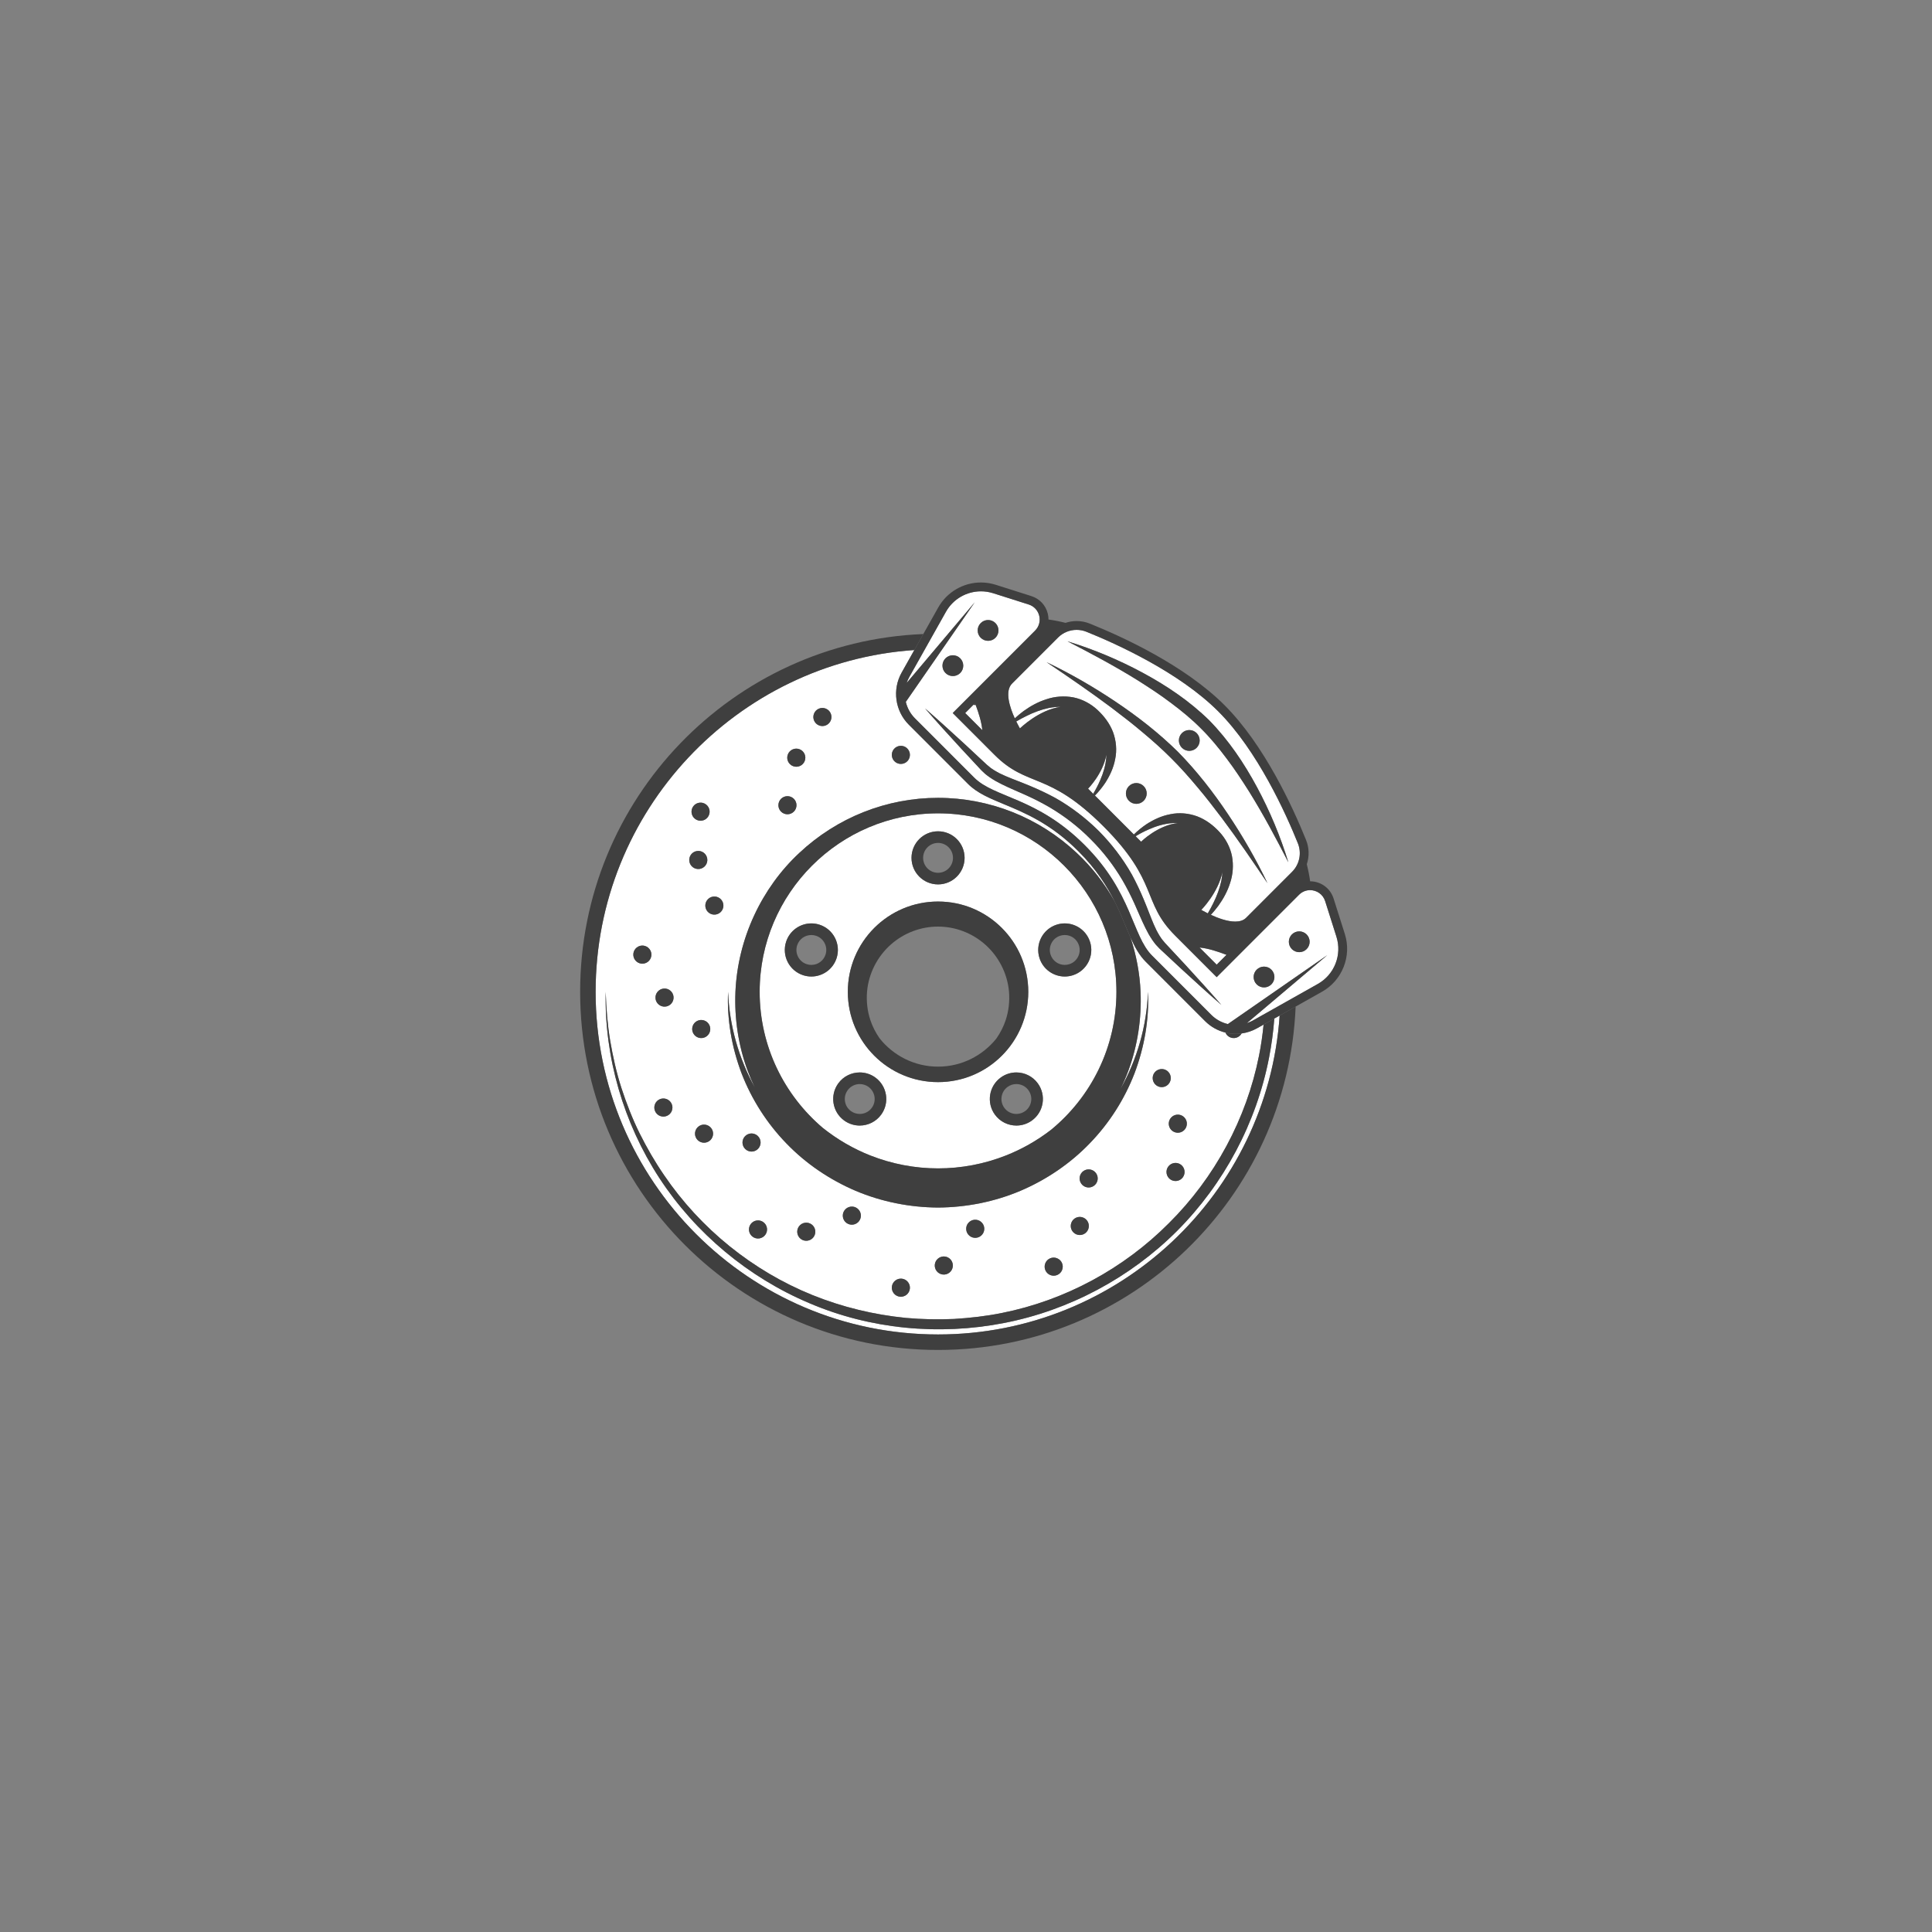 <svg version="1.0" preserveAspectRatio="xMidYMid meet" height="1080" viewBox="0 0 810 810" zoomAndPan="magnify" width="1080" xmlns:xlink="http://www.w3.org/1999/xlink" xmlns="http://www.w3.org/2000/svg"><rect x="0" y="0" width="810" height="810" fill="#808080" stroke="none"/><defs><clipPath id="4c9d590232"><path clip-rule="nonzero" d="M 243 265 L 544 265 L 544 565.965 L 243 565.965 Z M 243 265"></path></clipPath><clipPath id="2f24417f4a"><path clip-rule="nonzero" d="M 375 244.215 L 565 244.215 L 565 434 L 375 434 Z M 375 244.215"></path></clipPath></defs><path fill-rule="nonzero" fill-opacity="1" d="M 411.848 306.129 C 411.488 302.531 410.309 298.934 409.066 295.57 C 408.742 295.59 408.422 295.551 408.109 295.488 L 404.664 298.941 L 411.848 306.129" fill="#ffffff"></path><path fill-rule="nonzero" fill-opacity="1" d="M 514.223 400.32 C 510.648 398.977 506.785 397.637 502.918 397.25 L 510.098 404.441 L 514.223 400.32" fill="#ffffff"></path><path fill-rule="nonzero" fill-opacity="1" d="M 249.715 415.828 C 249.715 495.039 314.121 559.477 393.281 559.477 C 469.102 559.477 531.371 500.363 536.5 425.785 L 534.258 427.039 C 533.84 432.547 533.113 438.031 532.051 443.445 C 526.777 470.762 513.129 496.367 493.477 516.082 C 473.777 535.754 448.18 549.406 420.887 554.684 C 393.637 560.016 364.773 557.27 339.258 546.328 C 313.715 535.539 291.57 517.043 276.461 493.93 C 261.387 470.809 253.363 443.234 253.945 415.828 C 254.152 422.672 254.691 429.496 255.805 436.234 C 256.957 442.961 258.438 449.633 260.527 456.125 C 262.641 462.598 265.102 468.961 268.113 475.059 C 271.148 481.145 274.539 487.043 278.387 492.641 C 293.629 515.117 315.598 532.863 340.652 542.973 C 353.176 548.027 366.406 551.211 379.82 552.543 C 386.535 553.148 393.289 553.27 400.02 552.98 C 406.746 552.555 413.445 551.812 420.055 550.469 C 446.488 545.215 471.18 531.852 490.141 512.746 C 509.246 493.777 522.594 469.066 527.844 442.617 C 528.719 438.305 529.324 433.941 529.766 429.57 L 527.02 431.113 C 525.023 432.238 522.824 432.965 520.562 433.277 C 520.328 433.699 520.008 434.082 519.605 434.402 C 517.965 435.703 515.578 435.426 514.273 433.785 C 514.059 433.512 513.902 433.215 513.773 432.914 C 510.574 432.133 507.633 430.508 505.246 428.117 L 480.398 403.262 C 477.648 400.512 475.762 397.059 474 393.117 C 476.395 400.402 477.852 408.051 478.188 415.828 C 478.656 426.938 476.984 438.27 473.066 448.898 C 472.086 451.52 470.98 454.098 469.746 456.625 C 476.688 444.281 480.773 430.238 481.309 415.828 C 481.82 427.371 479.781 439.051 475.664 449.973 C 471.461 460.871 465.027 470.969 456.824 479.406 C 448.652 487.883 438.684 494.625 427.82 499.258 C 416.934 503.863 405.105 506.203 393.281 506.27 C 381.457 506.211 369.633 503.863 358.742 499.262 C 347.879 494.625 337.906 487.891 329.734 479.414 C 321.531 470.973 315.098 460.875 310.895 449.977 C 306.777 439.051 304.742 427.371 305.254 415.828 C 305.785 429.969 309.742 443.742 316.445 455.91 C 315.352 453.617 314.348 451.285 313.461 448.914 C 309.527 438.281 307.871 426.938 308.336 415.828 C 309.301 393.535 319.309 372.297 335.098 357.613 C 342.957 350.23 352.156 344.391 362.082 340.461 C 372 336.527 382.641 334.488 393.281 334.504 C 403.926 334.488 414.559 336.531 424.48 340.461 C 434.406 344.395 443.598 350.238 451.457 357.621 C 457.746 363.473 463.102 370.383 467.344 377.973 C 464.109 371.512 459.598 364.375 452.148 356.926 C 440.539 345.309 429.695 340.812 420.977 337.199 C 414.926 334.688 409.703 332.52 405.84 328.66 L 380.996 303.801 C 375.254 298.055 374.023 289.098 378.004 282.016 L 383.336 272.527 C 308.793 277.656 249.715 339.965 249.715 415.828 Z M 493.398 495.113 C 491.328 495.418 489.398 493.984 489.094 491.906 C 488.789 489.836 490.219 487.906 492.297 487.598 C 494.367 487.293 496.297 488.727 496.602 490.805 C 496.91 492.875 495.473 494.809 493.398 495.113 Z M 493.25 467.352 C 495.324 467.047 497.254 468.48 497.559 470.555 C 497.863 472.633 496.43 474.562 494.355 474.867 C 492.285 475.168 490.352 473.734 490.047 471.664 C 489.742 469.586 491.176 467.656 493.25 467.352 Z M 486.508 448.238 C 488.582 447.93 490.512 449.363 490.816 451.441 C 491.121 453.516 489.688 455.445 487.613 455.75 C 485.539 456.055 483.609 454.621 483.305 452.543 C 483 450.469 484.434 448.543 486.508 448.238 Z M 452.895 492.664 C 453.668 490.715 455.879 489.762 457.824 490.535 C 459.77 491.309 460.727 493.516 459.953 495.465 C 459.18 497.414 456.973 498.367 455.023 497.594 C 453.078 496.824 452.125 494.613 452.895 492.664 Z M 449.184 512.594 C 449.957 510.645 452.16 509.688 454.109 510.465 C 456.059 511.234 457.012 513.441 456.238 515.391 C 455.469 517.344 453.262 518.297 451.312 517.523 C 449.363 516.75 448.41 514.543 449.184 512.594 Z M 438.238 529.652 C 439.012 527.699 441.219 526.746 443.164 527.523 C 445.113 528.297 446.066 530.496 445.293 532.449 C 444.523 534.398 442.316 535.352 440.367 534.582 C 438.418 533.809 437.465 531.598 438.238 529.652 Z M 406.516 512.199 C 408.156 510.895 410.543 511.172 411.844 512.816 C 413.148 514.457 412.871 516.848 411.227 518.152 C 409.582 519.453 407.195 519.176 405.895 517.531 C 404.594 515.883 404.871 513.496 406.516 512.199 Z M 393.34 527.598 C 394.984 526.293 397.371 526.57 398.676 528.215 C 399.973 529.859 399.695 532.25 398.051 533.551 C 396.41 534.852 394.023 534.574 392.719 532.93 C 391.422 531.281 391.699 528.895 393.34 527.598 Z M 375.34 536.891 C 376.98 535.59 379.367 535.863 380.668 537.512 C 381.969 539.156 381.691 541.543 380.051 542.852 C 378.406 544.145 376.016 543.871 374.715 542.227 C 373.418 540.582 373.695 538.195 375.34 536.891 Z M 356.586 505.902 C 358.66 505.598 360.59 507.035 360.895 509.113 C 361.199 511.184 359.766 513.113 357.691 513.418 C 355.621 513.727 353.688 512.293 353.383 510.215 C 353.078 508.141 354.512 506.211 356.586 505.902 Z M 337.48 512.648 C 339.555 512.344 341.484 513.781 341.789 515.855 C 342.094 517.93 340.66 519.859 338.586 520.164 C 336.512 520.473 334.586 519.035 334.281 516.957 C 333.973 514.887 335.41 512.957 337.48 512.648 Z M 321.555 514.898 C 321.855 516.977 320.422 518.906 318.352 519.211 C 316.277 519.512 314.348 518.078 314.043 516.004 C 313.738 513.93 315.172 512.004 317.246 511.695 C 319.32 511.391 321.246 512.824 321.555 514.898 Z M 311.562 477.605 C 312.336 475.66 314.539 474.703 316.492 475.48 C 318.441 476.25 319.391 478.461 318.617 480.406 C 317.848 482.359 315.641 483.312 313.691 482.539 C 311.742 481.766 310.789 479.555 311.562 477.605 Z M 375.34 313.508 C 376.98 312.207 379.367 312.484 380.668 314.125 C 381.969 315.77 381.691 318.16 380.051 319.461 C 378.406 320.762 376.016 320.484 374.715 318.84 C 373.418 317.199 373.695 314.809 375.34 313.508 Z M 341.27 299.207 C 342.043 297.258 344.246 296.305 346.195 297.078 C 348.145 297.848 349.098 300.055 348.324 302.008 C 347.555 303.953 345.348 304.91 343.398 304.141 C 341.449 303.367 340.496 301.156 341.27 299.207 Z M 330.324 316.266 C 331.098 314.316 333.301 313.363 335.25 314.137 C 337.199 314.906 338.152 317.113 337.379 319.062 C 336.609 321.016 334.398 321.969 332.453 321.195 C 330.504 320.418 329.551 318.215 330.324 316.266 Z M 326.613 336.191 C 327.383 334.242 329.59 333.293 331.539 334.059 C 333.488 334.832 334.441 337.043 333.668 338.992 C 332.895 340.938 330.691 341.895 328.738 341.121 C 326.789 340.348 325.836 338.141 326.613 336.191 Z M 271.668 403.207 C 270.027 404.512 267.641 404.234 266.336 402.586 C 265.039 400.941 265.312 398.555 266.957 397.254 C 268.602 395.949 270.988 396.23 272.289 397.875 C 273.59 399.52 273.312 401.906 271.668 403.207 Z M 281.656 465.742 C 280.887 467.691 278.676 468.645 276.73 467.871 C 274.777 467.102 273.824 464.891 274.598 462.941 C 275.371 460.992 277.578 460.039 279.527 460.812 C 281.477 461.586 282.43 463.789 281.656 465.742 Z M 280.961 421.223 C 279.316 422.523 276.93 422.242 275.625 420.605 C 274.328 418.957 274.605 416.57 276.25 415.266 C 277.891 413.965 280.281 414.238 281.582 415.887 C 282.879 417.531 282.605 419.918 280.961 421.223 Z M 289.008 361.102 C 288.699 359.023 290.133 357.098 292.211 356.793 C 294.281 356.484 296.211 357.922 296.516 359.996 C 296.82 362.07 295.387 364 293.312 364.305 C 291.238 364.609 289.312 363.176 289.008 361.102 Z M 291.637 428.449 C 293.281 427.148 295.672 427.426 296.973 429.066 C 298.27 430.711 297.992 433.102 296.352 434.402 C 294.707 435.703 292.32 435.426 291.02 433.785 C 289.719 432.137 289.996 429.75 291.637 428.449 Z M 298.703 476.691 C 297.93 478.645 295.723 479.594 293.777 478.824 C 291.832 478.051 290.875 475.84 291.645 473.895 C 292.422 471.945 294.629 470.988 296.574 471.762 C 298.523 472.539 299.477 474.742 298.703 476.691 Z M 303.258 379.109 C 303.562 381.188 302.129 383.113 300.055 383.422 C 297.98 383.727 296.051 382.289 295.746 380.215 C 295.445 378.141 296.879 376.211 298.953 375.906 C 301.023 375.602 302.949 377.039 303.258 379.109 Z M 297.473 339.746 C 297.777 341.824 296.34 343.75 294.266 344.059 C 292.195 344.363 290.27 342.93 289.961 340.855 C 289.656 338.777 291.09 336.848 293.164 336.543 C 295.234 336.238 297.168 337.672 297.473 339.746" fill="#ffffff"></path><path fill-rule="nonzero" fill-opacity="1" d="M 318.492 415.828 C 318.492 438.668 328.785 459.141 344.961 472.879 C 351.02 477.703 357.742 481.621 364.879 484.441 C 373.914 488 383.574 489.855 393.281 489.852 C 402.988 489.863 412.656 488.02 421.691 484.461 C 428.445 481.805 434.836 478.168 440.637 473.699 C 457.371 459.969 468.07 439.129 468.07 415.828 C 468.07 374.566 434.52 340.996 393.281 340.996 C 352.043 340.996 318.492 374.566 318.492 415.828 Z M 340.164 409.41 C 339.023 409.41 337.867 409.234 336.723 408.867 C 330.879 406.965 327.68 400.684 329.578 394.836 C 331.105 390.133 335.469 387.141 340.16 387.141 C 341.301 387.141 342.457 387.316 343.598 387.688 C 349.445 389.59 352.641 395.867 350.742 401.719 C 349.215 406.422 344.852 409.41 340.164 409.41 Z M 369.453 467.305 C 367.273 470.301 363.883 471.895 360.441 471.895 C 358.176 471.895 355.887 471.203 353.91 469.77 C 348.938 466.156 347.836 459.195 351.449 454.215 C 353.625 451.219 357.02 449.629 360.461 449.629 C 362.73 449.629 365.016 450.32 366.992 451.754 C 371.961 455.371 373.062 462.332 369.453 467.305 Z M 442.965 387.688 C 444.109 387.316 445.266 387.141 446.402 387.141 C 451.094 387.141 455.457 390.133 456.988 394.836 C 458.887 400.684 455.684 406.965 449.84 408.867 C 448.699 409.234 447.543 409.41 446.402 409.41 C 441.711 409.41 437.348 406.422 435.82 401.719 C 433.922 395.867 437.121 389.59 442.965 387.688 Z M 435.113 454.215 C 438.727 459.195 437.625 466.156 432.652 469.77 C 430.68 471.203 428.387 471.895 426.125 471.895 C 422.684 471.895 419.289 470.301 417.109 467.305 C 413.5 462.332 414.602 455.371 419.574 451.754 C 421.551 450.32 423.836 449.629 426.102 449.629 C 429.543 449.629 432.938 451.219 435.113 454.215 Z M 431.113 415.828 C 431.113 436.738 414.18 453.684 393.281 453.684 C 372.387 453.684 355.449 436.738 355.449 415.828 C 355.449 394.922 372.387 377.973 393.281 377.973 C 414.18 377.973 431.113 394.922 431.113 415.828 Z M 404.41 359.66 C 404.41 365.809 399.426 370.789 393.281 370.789 C 387.137 370.789 382.156 365.809 382.156 359.66 C 382.156 353.512 387.137 348.527 393.281 348.527 C 399.426 348.527 404.41 353.512 404.41 359.66" fill="#ffffff"></path><g clip-path="url(#4c9d590232)"><path fill-rule="nonzero" fill-opacity="1" d="M 393.281 559.477 C 314.121 559.477 249.715 495.039 249.715 415.828 C 249.715 339.965 308.793 277.656 383.336 272.527 L 387.102 265.824 C 307.098 269.07 243.227 334.977 243.227 415.828 C 243.227 498.746 310.406 565.973 393.281 565.973 C 474.086 565.973 539.957 502.066 543.203 422.012 L 536.5 425.785 C 531.371 500.363 469.102 559.477 393.281 559.477" fill="#3f3f3f"></path></g><path fill-rule="nonzero" fill-opacity="1" d="M 355.449 415.828 C 355.449 436.738 372.387 453.684 393.281 453.684 C 414.18 453.684 431.113 436.738 431.113 415.828 C 431.113 394.922 414.18 377.973 393.281 377.973 C 372.387 377.973 355.449 394.922 355.449 415.828 Z M 393.281 447.195 C 383.371 447.195 374.535 442.555 368.789 435.344 C 367.105 432.949 365.773 430.332 364.875 427.602 C 363.617 423.762 363.191 419.73 363.508 415.828 C 364.156 407.984 367.98 400.883 373.477 396.012 C 378.988 391.113 386.105 388.465 393.281 388.48 C 400.457 388.469 407.566 391.133 413.07 396.031 C 418.559 400.898 422.375 407.992 423.031 415.828 C 423.352 419.73 422.926 423.754 421.672 427.594 C 420.762 430.375 419.406 433.039 417.68 435.477 C 411.926 442.609 403.137 447.195 393.281 447.195" fill="#3f3f3f"></path><path fill-rule="nonzero" fill-opacity="1" d="M 382.156 359.66 C 382.156 365.809 387.137 370.789 393.281 370.789 C 399.426 370.789 404.41 365.809 404.41 359.66 C 404.41 353.512 399.426 348.527 393.281 348.527 C 387.137 348.527 382.156 353.512 382.156 359.66 Z M 399.543 359.66 C 399.543 363.117 396.734 365.926 393.281 365.926 C 389.828 365.926 387.023 363.117 387.023 359.66 C 387.023 356.207 389.828 353.395 393.281 353.395 C 396.734 353.395 399.543 356.207 399.543 359.66" fill="#3f3f3f"></path><path fill-rule="nonzero" fill-opacity="1" d="M 343.598 387.688 C 342.457 387.316 341.301 387.141 340.16 387.141 C 335.469 387.141 331.105 390.133 329.578 394.836 C 327.68 400.684 330.879 406.965 336.723 408.867 C 337.867 409.234 339.023 409.41 340.164 409.41 C 344.852 409.41 349.215 406.422 350.742 401.719 C 352.641 395.867 349.445 389.59 343.598 387.688 Z M 346.113 400.215 C 345.273 402.805 342.883 404.543 340.164 404.543 C 339.508 404.543 338.855 404.438 338.227 404.234 C 334.941 403.168 333.141 399.629 334.207 396.34 C 335.047 393.75 337.438 392.012 340.16 392.012 C 340.812 392.012 341.465 392.113 342.094 392.32 C 343.684 392.836 344.977 393.941 345.738 395.43 C 346.496 396.922 346.633 398.621 346.113 400.215" fill="#3f3f3f"></path><path fill-rule="nonzero" fill-opacity="1" d="M 366.992 451.754 C 365.016 450.32 362.73 449.629 360.461 449.629 C 357.02 449.629 353.625 451.219 351.449 454.215 C 347.836 459.195 348.938 466.156 353.91 469.77 C 355.887 471.203 358.176 471.895 360.441 471.895 C 363.883 471.895 367.273 470.301 369.453 467.305 C 373.062 462.332 371.961 455.371 366.992 451.754 Z M 365.516 464.445 C 364.324 466.086 362.473 467.027 360.441 467.027 C 359.117 467.027 357.848 466.613 356.77 465.832 C 355.418 464.848 354.527 463.398 354.266 461.742 C 354.004 460.09 354.402 458.438 355.387 457.078 C 356.574 455.438 358.426 454.5 360.461 454.5 C 361.785 454.5 363.055 454.91 364.133 455.691 C 366.926 457.723 367.547 461.648 365.516 464.445" fill="#3f3f3f"></path><path fill-rule="nonzero" fill-opacity="1" d="M 419.574 451.754 C 414.602 455.371 413.5 462.332 417.109 467.305 C 419.289 470.301 422.684 471.895 426.125 471.895 C 428.387 471.895 430.68 471.203 432.652 469.77 C 437.625 466.156 438.727 459.195 435.113 454.215 C 432.938 451.219 429.543 449.629 426.102 449.629 C 423.836 449.629 421.551 450.32 419.574 451.754 Z M 431.18 457.078 C 432.16 458.438 432.559 460.09 432.297 461.742 C 432.035 463.398 431.148 464.848 429.793 465.832 C 428.715 466.613 427.449 467.027 426.125 467.027 C 424.09 467.027 422.242 466.086 421.051 464.445 C 419.02 461.648 419.645 457.723 422.43 455.691 C 423.508 454.91 424.781 454.5 426.105 454.5 C 428.137 454.5 429.988 455.438 431.18 457.078" fill="#3f3f3f"></path><path fill-rule="nonzero" fill-opacity="1" d="M 446.402 409.41 C 447.543 409.41 448.699 409.234 449.84 408.867 C 455.684 406.965 458.887 400.684 456.988 394.836 C 455.457 390.133 451.094 387.141 446.402 387.141 C 445.266 387.141 444.109 387.316 442.965 387.688 C 437.121 389.59 433.922 395.867 435.82 401.719 C 437.348 406.422 441.711 409.41 446.402 409.41 Z M 440.828 395.43 C 441.582 393.941 442.879 392.836 444.469 392.32 C 445.102 392.113 445.754 392.012 446.402 392.012 C 449.125 392.012 451.516 393.75 452.355 396.34 C 453.422 399.629 451.621 403.168 448.34 404.234 C 447.703 404.438 447.055 404.543 446.402 404.543 C 443.684 404.543 441.289 402.805 440.449 400.215 C 439.934 398.621 440.066 396.922 440.828 395.43" fill="#3f3f3f"></path><path fill-rule="nonzero" fill-opacity="1" d="M 451.457 357.621 C 443.598 350.238 434.406 344.395 424.48 340.461 C 414.559 336.531 403.926 334.488 393.281 334.504 C 382.641 334.488 372 336.527 362.082 340.461 C 352.156 344.391 342.957 350.23 335.098 357.613 C 319.309 372.297 309.301 393.535 308.336 415.828 C 307.871 426.938 309.527 438.281 313.461 448.914 C 314.348 451.285 315.352 453.617 316.445 455.91 C 309.742 443.742 305.785 429.969 305.254 415.828 C 304.742 427.371 306.777 439.051 310.895 449.977 C 315.098 460.875 321.531 470.973 329.734 479.414 C 337.906 487.891 347.879 494.625 358.742 499.262 C 369.633 503.863 381.457 506.211 393.281 506.27 C 405.105 506.203 416.934 503.863 427.82 499.258 C 438.684 494.625 448.652 487.883 456.824 479.406 C 465.027 470.969 471.461 460.871 475.664 449.973 C 479.781 439.051 481.82 427.371 481.309 415.828 C 480.773 430.238 476.688 444.281 469.746 456.625 C 470.98 454.098 472.086 451.52 473.066 448.898 C 476.984 438.27 478.656 426.938 478.188 415.828 C 477.852 408.051 476.395 400.402 474 393.117 C 473.285 391.523 472.59 389.863 471.867 388.117 C 470.57 384.988 469.156 381.586 467.344 377.973 C 463.102 370.383 457.746 363.473 451.457 357.621 Z M 468.07 415.828 C 468.07 439.129 457.371 459.969 440.637 473.699 C 434.836 478.168 428.445 481.805 421.691 484.461 C 412.656 488.02 402.988 489.863 393.281 489.852 C 383.574 489.855 373.914 488 364.879 484.441 C 357.742 481.621 351.02 477.703 344.961 472.879 C 328.785 459.141 318.492 438.668 318.492 415.828 C 318.492 374.566 352.043 340.996 393.281 340.996 C 434.52 340.996 468.07 374.566 468.07 415.828" fill="#3f3f3f"></path><path fill-rule="nonzero" fill-opacity="1" d="M 490.141 512.746 C 471.18 531.852 446.488 545.215 420.055 550.469 C 413.445 551.812 406.746 552.555 400.02 552.98 C 393.289 553.27 386.535 553.148 379.82 552.543 C 366.406 551.211 353.176 548.027 340.652 542.973 C 315.598 532.863 293.629 515.117 278.387 492.641 C 274.539 487.043 271.148 481.145 268.113 475.059 C 265.102 468.961 262.641 462.598 260.527 456.125 C 258.438 449.633 256.957 442.961 255.805 436.234 C 254.691 429.496 254.152 422.672 253.945 415.828 C 253.363 443.234 261.387 470.809 276.461 493.93 C 291.57 517.043 313.715 535.539 339.258 546.328 C 364.773 557.27 393.637 560.016 420.887 554.684 C 448.18 549.406 473.777 535.754 493.477 516.082 C 513.129 496.367 526.777 470.762 532.051 443.445 C 533.113 438.031 533.84 432.547 534.258 427.039 L 529.766 429.57 C 529.324 433.941 528.719 438.305 527.844 442.617 C 522.594 469.066 509.246 493.777 490.141 512.746" fill="#3f3f3f"></path><path fill-rule="nonzero" fill-opacity="1" d="M 380.051 319.461 C 381.691 318.16 381.969 315.77 380.668 314.125 C 379.367 312.484 376.98 312.207 375.34 313.508 C 373.695 314.809 373.418 317.199 374.715 318.84 C 376.016 320.484 378.406 320.762 380.051 319.461" fill="#3f3f3f"></path><path fill-rule="nonzero" fill-opacity="1" d="M 408.781 294.816 L 408.109 295.488 C 408.422 295.551 408.742 295.59 409.066 295.57 C 408.973 295.316 408.879 295.07 408.781 294.816" fill="#3f3f3f"></path><path fill-rule="nonzero" fill-opacity="1" d="M 519.605 434.402 C 520.008 434.082 520.328 433.699 520.562 433.277 C 519.754 433.387 518.934 433.453 518.109 433.453 C 516.625 433.453 515.18 433.254 513.773 432.914 C 513.902 433.215 514.059 433.512 514.273 433.785 C 515.578 435.426 517.965 435.703 519.605 434.402" fill="#3f3f3f"></path><path fill-rule="nonzero" fill-opacity="1" d="M 487.613 455.75 C 489.688 455.445 491.121 453.516 490.816 451.441 C 490.512 449.363 488.582 447.93 486.508 448.238 C 484.434 448.543 483 450.469 483.305 452.543 C 483.609 454.621 485.539 456.055 487.613 455.75" fill="#3f3f3f"></path><path fill-rule="nonzero" fill-opacity="1" d="M 490.047 471.664 C 490.352 473.734 492.285 475.168 494.355 474.867 C 496.43 474.562 497.863 472.633 497.559 470.555 C 497.254 468.48 495.324 467.047 493.25 467.352 C 491.176 467.656 489.742 469.586 490.047 471.664" fill="#3f3f3f"></path><path fill-rule="nonzero" fill-opacity="1" d="M 492.297 487.598 C 490.219 487.906 488.789 489.836 489.094 491.906 C 489.398 493.984 491.328 495.418 493.398 495.113 C 495.473 494.809 496.91 492.875 496.602 490.805 C 496.297 488.727 494.367 487.293 492.297 487.598" fill="#3f3f3f"></path><path fill-rule="nonzero" fill-opacity="1" d="M 455.023 497.594 C 456.973 498.367 459.18 497.414 459.953 495.465 C 460.727 493.516 459.77 491.309 457.824 490.535 C 455.879 489.762 453.668 490.715 452.895 492.664 C 452.125 494.613 453.078 496.824 455.023 497.594" fill="#3f3f3f"></path><path fill-rule="nonzero" fill-opacity="1" d="M 451.312 517.523 C 453.262 518.297 455.469 517.344 456.238 515.391 C 457.012 513.441 456.059 511.234 454.109 510.465 C 452.16 509.688 449.957 510.645 449.184 512.594 C 448.41 514.543 449.363 516.75 451.312 517.523" fill="#3f3f3f"></path><path fill-rule="nonzero" fill-opacity="1" d="M 440.367 534.582 C 442.316 535.352 444.523 534.398 445.293 532.449 C 446.066 530.496 445.113 528.297 443.164 527.523 C 441.219 526.746 439.012 527.699 438.238 529.652 C 437.465 531.598 438.418 533.809 440.367 534.582" fill="#3f3f3f"></path><path fill-rule="nonzero" fill-opacity="1" d="M 411.227 518.152 C 412.871 516.848 413.148 514.457 411.844 512.816 C 410.543 511.172 408.156 510.895 406.516 512.199 C 404.871 513.496 404.594 515.883 405.895 517.531 C 407.195 519.176 409.582 519.453 411.227 518.152" fill="#3f3f3f"></path><path fill-rule="nonzero" fill-opacity="1" d="M 398.051 533.551 C 399.695 532.25 399.973 529.859 398.676 528.215 C 397.371 526.57 394.984 526.293 393.34 527.598 C 391.699 528.895 391.422 531.281 392.719 532.93 C 394.023 534.574 396.41 534.852 398.051 533.551" fill="#3f3f3f"></path><path fill-rule="nonzero" fill-opacity="1" d="M 380.051 542.852 C 381.691 541.543 381.969 539.156 380.668 537.512 C 379.367 535.863 376.98 535.59 375.34 536.891 C 373.695 538.195 373.418 540.582 374.715 542.227 C 376.016 543.871 378.406 544.145 380.051 542.852" fill="#3f3f3f"></path><path fill-rule="nonzero" fill-opacity="1" d="M 357.691 513.418 C 359.766 513.113 361.199 511.184 360.895 509.113 C 360.59 507.035 358.66 505.598 356.586 505.902 C 354.512 506.211 353.078 508.141 353.383 510.215 C 353.688 512.293 355.621 513.727 357.691 513.418" fill="#3f3f3f"></path><path fill-rule="nonzero" fill-opacity="1" d="M 338.586 520.164 C 340.66 519.859 342.094 517.93 341.789 515.855 C 341.484 513.781 339.555 512.344 337.48 512.648 C 335.41 512.957 333.973 514.887 334.281 516.957 C 334.586 519.035 336.512 520.473 338.586 520.164" fill="#3f3f3f"></path><path fill-rule="nonzero" fill-opacity="1" d="M 317.246 511.695 C 315.172 512.004 313.738 513.93 314.043 516.004 C 314.348 518.078 316.277 519.512 318.352 519.211 C 320.422 518.906 321.855 516.977 321.555 514.898 C 321.246 512.824 319.32 511.391 317.246 511.695" fill="#3f3f3f"></path><path fill-rule="nonzero" fill-opacity="1" d="M 313.691 482.539 C 315.641 483.312 317.848 482.359 318.617 480.406 C 319.391 478.461 318.441 476.25 316.492 475.48 C 314.539 474.703 312.336 475.66 311.562 477.605 C 310.789 479.555 311.742 481.766 313.691 482.539" fill="#3f3f3f"></path><path fill-rule="nonzero" fill-opacity="1" d="M 296.574 471.762 C 294.629 470.988 292.422 471.945 291.645 473.895 C 290.875 475.84 291.832 478.051 293.777 478.824 C 295.723 479.594 297.93 478.645 298.703 476.691 C 299.477 474.742 298.523 472.539 296.574 471.762" fill="#3f3f3f"></path><path fill-rule="nonzero" fill-opacity="1" d="M 279.527 460.812 C 277.578 460.039 275.371 460.992 274.598 462.941 C 273.824 464.891 274.777 467.102 276.73 467.871 C 278.676 468.645 280.887 467.691 281.656 465.742 C 282.43 463.789 281.477 461.586 279.527 460.812" fill="#3f3f3f"></path><path fill-rule="nonzero" fill-opacity="1" d="M 296.352 434.402 C 297.992 433.102 298.27 430.711 296.973 429.066 C 295.672 427.426 293.281 427.148 291.637 428.449 C 289.996 429.75 289.719 432.137 291.02 433.785 C 292.32 435.426 294.707 435.703 296.352 434.402" fill="#3f3f3f"></path><path fill-rule="nonzero" fill-opacity="1" d="M 276.25 415.266 C 274.605 416.57 274.328 418.957 275.625 420.605 C 276.93 422.242 279.316 422.523 280.961 421.223 C 282.605 419.918 282.879 417.531 281.582 415.887 C 280.281 414.238 277.891 413.965 276.25 415.266" fill="#3f3f3f"></path><path fill-rule="nonzero" fill-opacity="1" d="M 266.957 397.254 C 265.312 398.555 265.039 400.941 266.336 402.586 C 267.641 404.234 270.027 404.512 271.668 403.207 C 273.312 401.906 273.59 399.52 272.289 397.875 C 270.988 396.23 268.602 395.949 266.957 397.254" fill="#3f3f3f"></path><path fill-rule="nonzero" fill-opacity="1" d="M 295.746 380.215 C 296.051 382.289 297.98 383.727 300.055 383.422 C 302.129 383.113 303.562 381.188 303.258 379.109 C 302.949 377.039 301.023 375.602 298.953 375.906 C 296.879 376.211 295.445 378.141 295.746 380.215" fill="#3f3f3f"></path><path fill-rule="nonzero" fill-opacity="1" d="M 293.312 364.305 C 295.387 364 296.82 362.07 296.516 359.996 C 296.211 357.922 294.281 356.484 292.211 356.793 C 290.133 357.098 288.699 359.023 289.008 361.102 C 289.312 363.176 291.238 364.609 293.312 364.305" fill="#3f3f3f"></path><path fill-rule="nonzero" fill-opacity="1" d="M 289.961 340.855 C 290.27 342.93 292.195 344.363 294.266 344.059 C 296.34 343.75 297.777 341.824 297.473 339.746 C 297.168 337.672 295.234 336.238 293.164 336.543 C 291.09 336.848 289.656 338.777 289.961 340.855" fill="#3f3f3f"></path><path fill-rule="nonzero" fill-opacity="1" d="M 328.738 341.121 C 330.691 341.895 332.895 340.938 333.668 338.992 C 334.441 337.043 333.488 334.832 331.539 334.059 C 329.59 333.293 327.383 334.242 326.613 336.191 C 325.836 338.141 326.789 340.348 328.738 341.121" fill="#3f3f3f"></path><path fill-rule="nonzero" fill-opacity="1" d="M 332.453 321.195 C 334.398 321.969 336.609 321.016 337.379 319.062 C 338.152 317.113 337.199 314.906 335.25 314.137 C 333.301 313.363 331.098 314.316 330.324 316.266 C 329.551 318.215 330.504 320.418 332.453 321.195" fill="#3f3f3f"></path><path fill-rule="nonzero" fill-opacity="1" d="M 343.398 304.141 C 345.348 304.91 347.555 303.953 348.324 302.008 C 349.098 300.055 348.145 297.848 346.195 297.078 C 344.246 296.305 342.043 297.258 341.27 299.207 C 340.496 301.156 341.449 303.367 343.398 304.141" fill="#3f3f3f"></path><path fill-rule="nonzero" fill-opacity="1" d="M 552.5 412.531 C 559.465 408.617 562.723 400.344 560.309 392.73 L 555.574 377.801 C 554.641 374.867 551.984 373.195 549.266 373.195 C 547.617 373.195 545.949 373.809 544.633 375.129 L 510.098 409.676 C 510.098 409.676 506.602 406.172 492.598 392.164 C 478.594 378.152 485.965 369.797 462.625 346.445 C 439.289 323.09 430.934 330.469 416.934 316.453 C 402.93 302.441 399.43 298.941 399.43 298.941 L 433.957 264.395 C 437.453 260.895 436 254.941 431.289 253.441 L 416.371 248.703 C 414.684 248.172 412.969 247.914 411.273 247.914 C 405.312 247.914 399.625 251.086 396.578 256.516 L 381.23 283.828 C 380.773 284.637 380.418 285.473 380.129 286.328 L 408.652 252.535 L 379.766 294.262 C 380.367 296.82 381.66 299.23 383.613 301.18 L 408.461 326.043 C 416.934 334.52 434.746 334.273 454.762 354.309 C 474.785 374.34 474.539 392.164 483.016 400.645 L 507.859 425.5 C 509.816 427.457 512.227 428.742 514.785 429.348 L 556.48 400.445 L 522.746 428.957 C 523.582 428.672 524.41 428.332 525.207 427.891 Z M 402.574 282.168 C 400.871 283.867 398.109 283.867 396.406 282.168 C 394.707 280.465 394.707 277.703 396.406 276 C 398.109 274.297 400.871 274.297 402.574 276 C 404.273 277.703 404.273 280.465 402.574 282.168 Z M 411.176 261.223 C 412.875 259.52 415.637 259.52 417.336 261.223 C 419.043 262.926 419.043 265.691 417.336 267.395 C 415.637 269.094 412.875 269.094 411.176 267.395 C 409.469 265.691 409.469 262.926 411.176 261.223 Z M 495.336 406.266 L 487.113 398.609 L 486.09 397.652 L 485.043 396.543 C 484.312 395.812 483.773 394.977 483.168 394.164 C 482.578 393.352 482.117 392.492 481.586 391.648 L 480.234 389.07 C 478.531 385.625 477.121 382.156 475.602 378.797 C 474.078 375.43 472.414 372.168 470.586 369.023 C 466.887 362.754 462.422 356.969 457.238 351.832 C 452.113 346.637 446.324 342.184 440.062 338.473 C 436.918 336.641 433.66 334.98 430.297 333.457 C 426.934 331.938 423.473 330.516 420.027 328.816 L 417.449 327.465 C 416.609 326.938 415.746 326.477 414.934 325.887 C 414.129 325.281 413.289 324.738 412.562 324.008 L 411.453 322.961 L 410.496 321.934 L 402.84 313.711 C 397.781 308.18 392.719 302.66 387.809 296.988 C 393.477 301.898 398.996 306.973 404.52 312.031 L 413.766 320.645 L 414.758 321.461 C 415.371 322.039 416.145 322.473 416.855 322.961 C 417.582 323.434 418.402 323.816 419.16 324.254 L 421.617 325.383 C 424.965 326.82 428.5 328.074 431.996 329.555 C 435.492 331.016 438.961 332.648 442.34 334.48 C 449.043 338.254 455.223 342.992 460.676 348.391 C 466.078 353.848 470.805 360.035 474.586 366.734 C 476.418 370.117 478.051 373.59 479.508 377.094 C 480.992 380.59 482.25 384.121 483.68 387.473 L 484.812 389.93 C 485.246 390.691 485.625 391.512 486.102 392.238 C 486.586 392.945 487.023 393.719 487.598 394.336 L 488.418 395.328 L 489.371 396.355 L 497.023 404.578 C 502.078 410.109 507.145 415.629 512.051 421.305 C 506.383 416.391 500.863 411.328 495.336 406.266 Z M 533.031 412.703 C 531.328 414.402 528.566 414.402 526.867 412.703 C 525.164 410.996 525.164 408.234 526.867 406.535 C 528.566 404.832 531.328 404.832 533.031 406.535 C 534.734 408.234 534.734 410.996 533.031 412.703 Z M 547.797 397.926 C 546.094 399.629 543.336 399.629 541.633 397.926 C 539.93 396.223 539.93 393.461 541.633 391.758 C 543.336 390.055 546.094 390.055 547.797 391.758 C 549.5 393.461 549.5 396.223 547.797 397.926" fill="#ffffff"></path><path fill-rule="nonzero" fill-opacity="1" d="M 512.055 369.227 C 512.289 368.027 512.426 366.828 512.496 365.637 C 510.742 374.305 503.652 381.473 503.652 381.473 C 503.652 381.473 504.73 382.113 506.375 382.934 C 507.219 381.496 508.012 380.043 508.723 378.559 C 510.23 375.535 511.398 372.387 512.055 369.227" fill="#ffffff"></path><path fill-rule="nonzero" fill-opacity="1" d="M 424.305 286.59 C 421.094 289.801 423.406 296.688 425.453 301.172 C 426.625 300.098 427.855 299.082 429.141 298.117 C 432.023 296.043 435.203 294.258 438.734 293.16 C 442.227 291.977 446.152 291.66 449.977 292.371 C 453.797 293.117 457.363 295.078 460.137 297.648 C 462.887 300.211 465.246 303.293 466.641 306.93 C 467.98 310.566 468.328 314.57 467.543 318.238 C 466.863 321.938 465.277 325.293 463.332 328.285 C 462.059 330.176 460.629 331.93 459.059 333.531 L 467.297 341.77 L 475.379 349.863 C 476.977 348.293 478.734 346.859 480.621 345.582 C 483.609 343.633 486.965 342.055 490.66 341.371 C 494.328 340.586 498.328 340.93 501.961 342.273 C 505.598 343.668 508.684 346.023 511.238 348.781 C 513.812 351.555 515.766 355.121 516.516 358.949 C 517.227 362.773 516.906 366.695 515.727 370.195 C 514.625 373.73 512.84 376.91 510.77 379.793 C 509.793 381.102 508.758 382.355 507.664 383.551 C 510.562 384.887 514.539 386.379 517.867 386.379 C 519.68 386.379 521.297 385.938 522.445 384.789 L 541.711 365.512 C 544.848 362.375 545.797 357.68 544.145 353.562 C 539.145 341.148 527.277 314.773 510.777 298.262 C 494.281 281.758 467.922 269.879 455.512 264.879 C 454.168 264.336 452.766 264.074 451.375 264.074 C 448.5 264.074 445.684 265.195 443.57 267.309 Z M 479.484 335.742 C 477.785 337.445 475.023 337.445 473.32 335.742 C 471.617 334.035 471.617 331.277 473.32 329.578 C 475.023 327.871 477.785 327.871 479.484 329.578 C 481.188 331.277 481.188 334.035 479.484 335.742 Z M 512.352 343.094 C 509.02 338.703 505.672 334.324 502.121 330.137 C 498.598 325.922 494.969 321.809 491.09 317.965 C 487.246 314.09 483.137 310.449 478.922 306.93 C 474.734 303.371 470.359 300.031 465.969 296.691 C 457.141 290.086 448.012 283.836 438.797 277.629 C 448.82 282.426 458.48 287.996 467.734 294.207 C 476.984 300.414 485.84 307.297 493.852 315.203 C 501.742 323.223 508.625 332.082 514.832 341.34 C 521.035 350.598 526.602 360.258 531.402 370.285 C 525.203 361.062 518.957 351.93 512.352 343.094 Z M 501.695 313.52 C 499.992 315.227 497.227 315.227 495.527 313.52 C 493.828 311.816 493.828 309.059 495.527 307.352 C 497.227 305.652 499.992 305.652 501.695 307.352 C 503.395 309.059 503.395 311.816 501.695 313.52 Z M 479.012 282.012 C 489.062 287.426 498.688 293.875 507.008 302.035 C 515.16 310.367 521.605 319.996 527.016 330.051 C 532.422 340.121 536.828 350.664 540.148 361.531 C 534.969 351.43 529.664 341.473 523.742 331.945 C 520.742 327.215 517.691 322.523 514.324 318.094 C 510.996 313.641 507.477 309.344 503.566 305.477 C 499.699 301.574 495.414 298.039 490.957 294.723 C 486.527 291.348 481.84 288.305 477.109 285.301 C 467.59 279.375 457.641 274.066 447.547 268.875 C 458.41 272.191 468.953 276.598 479.012 282.012" fill="#ffffff"></path><path fill-rule="nonzero" fill-opacity="1" d="M 439.703 296.832 C 436.547 297.492 433.402 298.66 430.379 300.164 C 428.914 300.867 427.484 301.648 426.066 302.48 C 426.926 304.23 427.617 305.395 427.617 305.395 C 427.617 305.395 435.496 297.602 444.719 296.34 C 443.066 296.328 441.383 296.5 439.703 296.832" fill="#ffffff"></path><path fill-rule="nonzero" fill-opacity="1" d="M 491.191 345.117 C 488.027 345.391 484.82 346.312 481.754 347.672 C 479.828 348.496 477.945 349.488 476.105 350.59 L 478.41 352.895 C 478.41 352.895 485.305 346.023 493.828 345.055 C 492.961 345.016 492.082 345.023 491.191 345.117" fill="#ffffff"></path><path fill-rule="nonzero" fill-opacity="1" d="M 463.801 317.711 C 463.844 317.277 463.832 316.852 463.848 316.422 C 462.418 324.387 456.18 330.652 456.18 330.652 L 458.328 332.801 C 459.426 330.961 460.422 329.082 461.246 327.148 C 462.602 324.078 463.527 320.871 463.801 317.711" fill="#ffffff"></path><g clip-path="url(#2f24417f4a)"><path fill-rule="nonzero" fill-opacity="1" d="M 559.102 376.68 C 557.738 372.387 553.793 369.5 549.281 369.492 C 548.988 367.367 548.543 364.977 547.879 362.34 C 548.957 359.09 548.914 355.5 547.578 352.184 C 541.957 338.223 530.051 312.309 513.391 295.648 C 496.734 278.98 470.848 267.062 456.891 261.445 C 455.129 260.734 453.27 260.375 451.375 260.375 C 449.766 260.375 448.199 260.641 446.715 261.137 C 444.086 260.473 441.703 260.023 439.582 259.734 C 439.578 258.926 439.492 258.105 439.297 257.293 C 438.438 253.766 435.863 251.012 432.406 249.914 L 417.488 245.18 C 415.473 244.539 413.383 244.215 411.273 244.207 C 403.855 244.207 396.988 248.234 393.352 254.703 L 387.102 265.824 L 383.336 272.527 L 378.004 282.016 C 374.023 289.098 375.254 298.055 380.996 303.801 L 405.84 328.66 C 409.703 332.52 414.926 334.688 420.977 337.199 C 429.695 340.812 440.539 345.309 452.148 356.926 C 459.598 364.375 464.109 371.512 467.344 377.973 C 469.156 381.586 470.57 384.988 471.867 388.117 C 472.59 389.863 473.285 391.523 474 393.117 C 475.762 397.059 477.648 400.512 480.398 403.262 L 505.246 428.117 C 507.633 430.508 510.574 432.133 513.773 432.914 C 515.18 433.254 516.625 433.453 518.109 433.453 C 518.934 433.453 519.754 433.387 520.562 433.277 C 522.824 432.965 525.023 432.238 527.02 431.113 L 529.766 429.57 L 534.258 427.039 L 536.5 425.785 L 543.203 422.012 L 554.312 415.758 C 562.762 411.004 566.766 400.852 563.836 391.605 Z M 522.746 428.957 L 556.48 400.445 L 514.785 429.348 C 512.227 428.742 509.816 427.457 507.859 425.5 L 483.016 400.645 C 474.539 392.164 474.785 374.34 454.762 354.309 C 434.746 334.273 416.934 334.52 408.461 326.043 L 383.613 301.18 C 381.66 299.23 380.367 296.82 379.766 294.262 L 408.652 252.535 L 380.129 286.328 C 380.418 285.473 380.773 284.637 381.23 283.828 L 396.578 256.516 C 399.625 251.086 405.312 247.914 411.273 247.914 C 412.969 247.914 414.684 248.172 416.371 248.703 L 431.289 253.441 C 436 254.941 437.453 260.895 433.957 264.395 L 399.43 298.941 C 399.43 298.941 402.93 302.441 416.934 316.453 C 430.934 330.469 439.289 323.09 462.625 346.445 C 485.965 369.797 478.594 378.152 492.598 392.164 C 506.602 406.172 510.098 409.676 510.098 409.676 L 544.633 375.129 C 545.949 373.809 547.617 373.195 549.266 373.195 C 551.984 373.195 554.641 374.867 555.574 377.801 L 560.309 392.73 C 562.723 400.344 559.465 408.617 552.5 412.531 L 525.207 427.891 C 524.41 428.332 523.582 428.672 522.746 428.957 Z M 455.512 264.879 C 467.922 269.879 494.281 281.758 510.777 298.262 C 527.277 314.773 539.145 341.148 544.145 353.562 C 545.797 357.68 544.848 362.375 541.711 365.512 L 522.445 384.789 C 521.297 385.938 519.68 386.379 517.867 386.379 C 514.539 386.379 510.562 384.887 507.664 383.551 C 508.758 382.355 509.793 381.102 510.77 379.793 C 512.84 376.91 514.625 373.73 515.727 370.195 C 516.906 366.695 517.227 362.773 516.516 358.949 C 515.766 355.121 513.812 351.555 511.238 348.781 C 508.684 346.023 505.598 343.668 501.961 342.273 C 498.328 340.93 494.328 340.586 490.66 341.371 C 486.965 342.055 483.609 343.633 480.621 345.582 C 478.734 346.859 476.977 348.293 475.379 349.863 L 467.297 341.77 L 459.059 333.531 C 460.629 331.93 462.059 330.176 463.332 328.285 C 465.277 325.293 466.863 321.938 467.543 318.238 C 468.328 314.57 467.98 310.566 466.641 306.93 C 465.246 303.293 462.887 300.211 460.137 297.648 C 457.363 295.078 453.797 293.117 449.977 292.371 C 446.152 291.66 442.227 291.977 438.734 293.16 C 435.203 294.258 432.023 296.043 429.141 298.117 C 427.855 299.082 426.625 300.098 425.453 301.172 C 423.406 296.688 421.094 289.801 424.305 286.59 L 443.57 267.309 C 445.684 265.195 448.5 264.074 451.375 264.074 C 452.766 264.074 454.168 264.336 455.512 264.879 Z M 408.109 295.488 L 408.781 294.816 C 408.879 295.07 408.973 295.316 409.066 295.57 C 410.309 298.934 411.488 302.531 411.848 306.129 L 404.664 298.941 Z M 514.223 400.32 L 510.098 404.441 L 502.918 397.25 C 506.785 397.637 510.648 398.977 514.223 400.32 Z M 503.652 381.473 C 503.652 381.473 510.742 374.305 512.496 365.637 C 512.426 366.828 512.289 368.027 512.055 369.227 C 511.398 372.387 510.23 375.535 508.723 378.559 C 508.012 380.043 507.219 381.496 506.375 382.934 C 504.73 382.113 503.652 381.473 503.652 381.473 Z M 478.41 352.895 L 476.105 350.59 C 477.945 349.488 479.828 348.496 481.754 347.672 C 484.82 346.312 488.027 345.391 491.191 345.117 C 492.082 345.023 492.961 345.016 493.828 345.055 C 485.305 346.023 478.41 352.895 478.41 352.895 Z M 456.18 330.652 C 456.18 330.652 462.418 324.387 463.848 316.422 C 463.832 316.852 463.844 317.277 463.801 317.711 C 463.527 320.871 462.602 324.078 461.246 327.148 C 460.422 329.082 459.426 330.961 458.328 332.801 Z M 427.617 305.395 C 427.617 305.395 426.926 304.23 426.066 302.48 C 427.484 301.648 428.914 300.867 430.379 300.164 C 433.402 298.66 436.547 297.492 439.703 296.832 C 441.383 296.5 443.066 296.328 444.719 296.34 C 435.496 297.602 427.617 305.395 427.617 305.395" fill="#3f3f3f"></path></g><path fill-rule="nonzero" fill-opacity="1" d="M 490.957 294.723 C 495.414 298.039 499.699 301.574 503.566 305.477 C 507.477 309.344 510.996 313.641 514.324 318.094 C 517.691 322.523 520.742 327.215 523.742 331.945 C 529.664 341.473 534.969 351.43 540.148 361.531 C 536.828 350.664 532.422 340.121 527.016 330.051 C 521.605 319.996 515.16 310.367 507.008 302.035 C 498.688 293.875 489.062 287.426 479.012 282.012 C 468.953 276.598 458.41 272.191 447.547 268.875 C 457.641 274.066 467.59 279.375 477.109 285.301 C 481.84 288.305 486.527 291.348 490.957 294.723" fill="#3f3f3f"></path><path fill-rule="nonzero" fill-opacity="1" d="M 514.832 341.34 C 508.625 332.082 501.742 323.223 493.852 315.203 C 485.84 307.297 476.984 300.414 467.734 294.207 C 458.48 287.996 448.82 282.426 438.797 277.629 C 448.012 283.836 457.141 290.086 465.969 296.691 C 470.359 300.031 474.734 303.371 478.922 306.93 C 483.137 310.449 487.246 314.09 491.09 317.965 C 494.969 321.809 498.598 325.922 502.121 330.137 C 505.672 334.324 509.02 338.703 512.352 343.094 C 518.957 351.93 525.203 361.062 531.402 370.285 C 526.602 360.258 521.035 350.598 514.832 341.34" fill="#3f3f3f"></path><path fill-rule="nonzero" fill-opacity="1" d="M 497.023 404.578 L 489.371 396.355 L 488.418 395.328 L 487.598 394.336 C 487.023 393.719 486.586 392.945 486.102 392.238 C 485.625 391.512 485.246 390.691 484.812 389.93 L 483.68 387.473 C 482.25 384.121 480.992 380.59 479.508 377.094 C 478.051 373.59 476.418 370.117 474.586 366.734 C 470.805 360.035 466.078 353.848 460.676 348.391 C 455.223 342.992 449.043 338.254 442.34 334.48 C 438.961 332.648 435.492 331.016 431.996 329.555 C 428.5 328.074 424.965 326.82 421.617 325.383 L 419.16 324.254 C 418.402 323.816 417.582 323.434 416.855 322.961 C 416.145 322.473 415.371 322.039 414.758 321.461 L 413.766 320.645 L 404.52 312.031 C 398.996 306.973 393.477 301.898 387.809 296.988 C 392.719 302.66 397.781 308.18 402.84 313.711 L 410.496 321.934 L 411.453 322.961 L 412.562 324.008 C 413.289 324.738 414.129 325.281 414.934 325.887 C 415.746 326.477 416.609 326.938 417.449 327.465 L 420.027 328.816 C 423.473 330.516 426.934 331.938 430.297 333.457 C 433.66 334.98 436.918 336.641 440.062 338.473 C 446.324 342.184 452.113 346.637 457.238 351.832 C 462.422 356.969 466.887 362.754 470.586 369.023 C 472.414 372.168 474.078 375.43 475.602 378.797 C 477.121 382.156 478.531 385.625 480.234 389.07 L 481.586 391.648 C 482.117 392.492 482.578 393.352 483.168 394.164 C 483.773 394.977 484.312 395.812 485.043 396.543 L 486.09 397.652 L 487.113 398.609 L 495.336 406.266 C 500.863 411.328 506.383 416.391 512.051 421.305 C 507.145 415.629 502.078 410.109 497.023 404.578" fill="#3f3f3f"></path><path fill-rule="nonzero" fill-opacity="1" d="M 501.695 307.352 C 499.992 305.652 497.227 305.652 495.527 307.352 C 493.828 309.059 493.828 311.816 495.527 313.52 C 497.227 315.227 499.992 315.227 501.695 313.52 C 503.395 311.816 503.395 309.059 501.695 307.352" fill="#3f3f3f"></path><path fill-rule="nonzero" fill-opacity="1" d="M 547.797 391.758 C 546.094 390.055 543.336 390.055 541.633 391.758 C 539.93 393.461 539.93 396.223 541.633 397.926 C 543.336 399.629 546.094 399.629 547.797 397.926 C 549.5 396.223 549.5 393.461 547.797 391.758" fill="#3f3f3f"></path><path fill-rule="nonzero" fill-opacity="1" d="M 526.867 406.535 C 525.164 408.234 525.164 410.996 526.867 412.703 C 528.566 414.402 531.328 414.402 533.031 412.703 C 534.734 410.996 534.734 408.234 533.031 406.535 C 531.328 404.832 528.566 404.832 526.867 406.535" fill="#3f3f3f"></path><path fill-rule="nonzero" fill-opacity="1" d="M 417.336 267.395 C 419.043 265.691 419.043 262.926 417.336 261.223 C 415.637 259.52 412.875 259.52 411.176 261.223 C 409.469 262.926 409.469 265.691 411.176 267.395 C 412.875 269.094 415.637 269.094 417.336 267.395" fill="#3f3f3f"></path><path fill-rule="nonzero" fill-opacity="1" d="M 402.574 276 C 400.871 274.297 398.109 274.297 396.406 276 C 394.707 277.703 394.707 280.465 396.406 282.168 C 398.109 283.867 400.871 283.867 402.574 282.168 C 404.273 280.465 404.273 277.703 402.574 276" fill="#3f3f3f"></path><path fill-rule="nonzero" fill-opacity="1" d="M 473.32 329.578 C 471.617 331.277 471.617 334.035 473.32 335.742 C 475.023 337.445 477.785 337.445 479.484 335.742 C 481.188 334.035 481.188 331.277 479.484 329.578 C 477.785 327.871 475.023 327.871 473.32 329.578" fill="#3f3f3f"></path></svg>